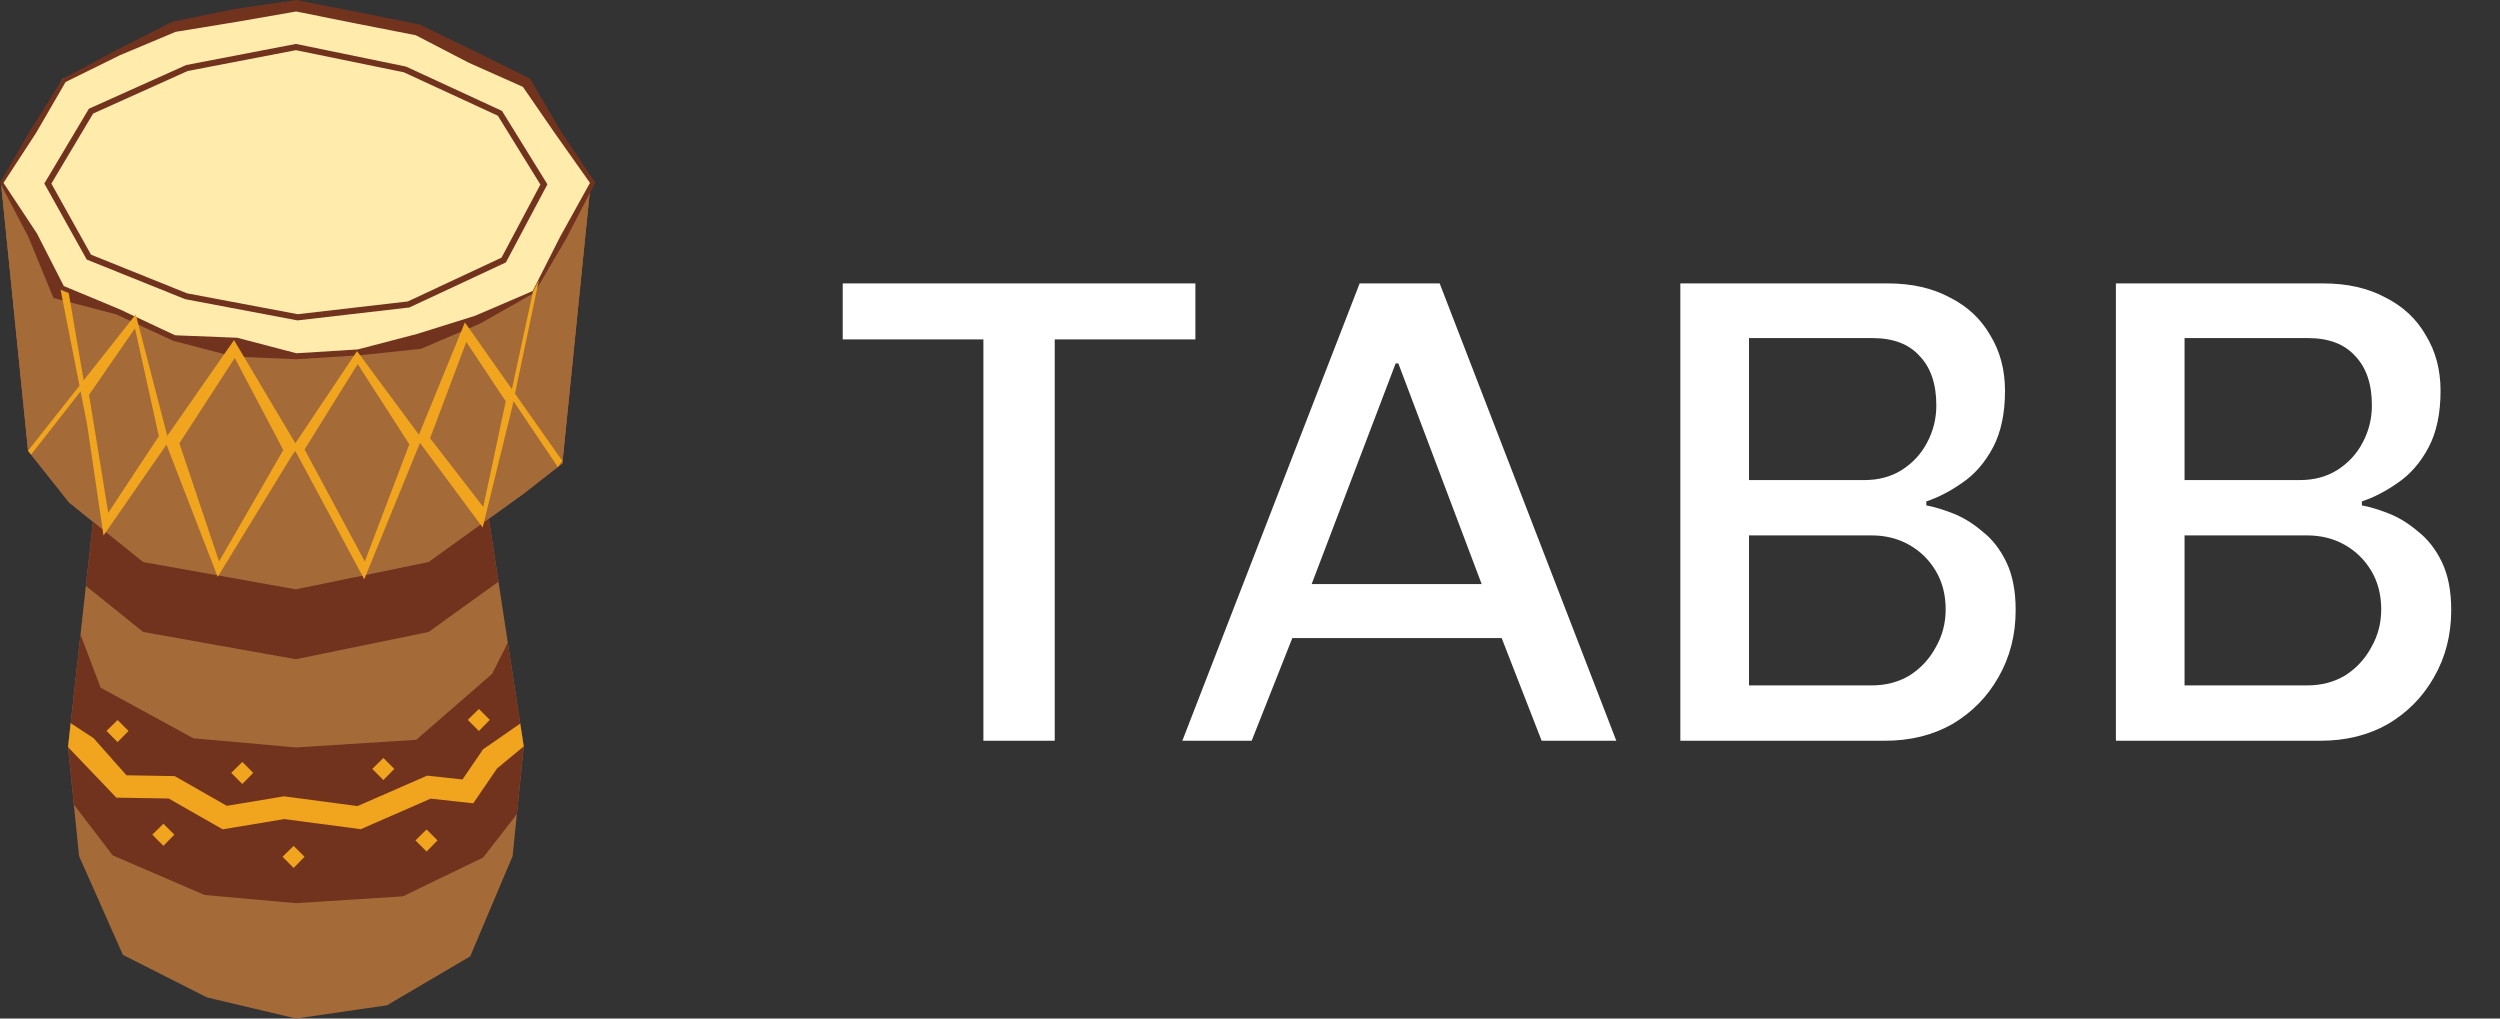 <svg xmlns="http://www.w3.org/2000/svg" width="135" height="55" viewBox="0 0 135 55" fill="none"><rect x="0" y="0" width="135" height="55" fill="#333333" stroke="none"/><path d="M53.103 40V18.328H45.507V15.304H64.551V18.328H56.955V40H53.103ZM63.846 40L73.421 15.304H77.742L87.281 40H83.249L81.09 34.456H69.785L67.59 40H63.846ZM70.829 31.54H80.01L75.51 19.624H75.365L70.829 31.54ZM90.738 40V15.304H101.934C103.23 15.304 104.346 15.556 105.282 16.06C106.242 16.54 106.974 17.224 107.478 18.112C108.006 18.976 108.27 19.972 108.27 21.1C108.27 22.324 108.054 23.344 107.622 24.16C107.19 24.976 106.638 25.612 105.966 26.068C105.318 26.524 104.67 26.86 104.022 27.076V27.292C104.43 27.364 104.91 27.508 105.462 27.724C106.014 27.94 106.542 28.264 107.046 28.696C107.574 29.104 108.006 29.656 108.342 30.352C108.678 31.048 108.846 31.912 108.846 32.944C108.846 34.288 108.534 35.5 107.91 36.58C107.31 37.636 106.482 38.476 105.426 39.1C104.37 39.7 103.158 40 101.79 40H90.738ZM94.446 37.012H101.07C101.838 37.012 102.522 36.832 103.122 36.472C103.722 36.088 104.19 35.584 104.526 34.96C104.886 34.336 105.066 33.652 105.066 32.908C105.066 32.116 104.886 31.42 104.526 30.82C104.166 30.22 103.686 29.752 103.086 29.416C102.486 29.08 101.814 28.912 101.07 28.912H94.446V37.012ZM94.446 25.924H100.674C101.442 25.924 102.114 25.744 102.69 25.384C103.29 25 103.746 24.508 104.058 23.908C104.394 23.284 104.562 22.612 104.562 21.892C104.562 20.74 104.262 19.852 103.662 19.228C103.086 18.58 102.234 18.256 101.106 18.256H94.446V25.924ZM114.258 40V15.304H125.454C126.75 15.304 127.866 15.556 128.802 16.06C129.762 16.54 130.494 17.224 130.998 18.112C131.526 18.976 131.79 19.972 131.79 21.1C131.79 22.324 131.574 23.344 131.142 24.16C130.71 24.976 130.158 25.612 129.486 26.068C128.838 26.524 128.19 26.86 127.542 27.076V27.292C127.95 27.364 128.43 27.508 128.982 27.724C129.534 27.94 130.062 28.264 130.566 28.696C131.094 29.104 131.526 29.656 131.862 30.352C132.198 31.048 132.366 31.912 132.366 32.944C132.366 34.288 132.054 35.5 131.43 36.58C130.83 37.636 130.002 38.476 128.946 39.1C127.89 39.7 126.678 40 125.31 40H114.258ZM117.966 37.012H124.59C125.358 37.012 126.042 36.832 126.642 36.472C127.242 36.088 127.71 35.584 128.046 34.96C128.406 34.336 128.586 33.652 128.586 32.908C128.586 32.116 128.406 31.42 128.046 30.82C127.686 30.22 127.206 29.752 126.606 29.416C126.006 29.08 125.334 28.912 124.59 28.912H117.966V37.012ZM117.966 25.924H124.194C124.962 25.924 125.634 25.744 126.21 25.384C126.81 25 127.266 24.508 127.578 23.908C127.914 23.284 128.082 22.612 128.082 21.892C128.082 20.74 127.782 19.852 127.182 19.228C126.606 18.58 125.754 18.256 124.626 18.256H117.966V25.924Z" fill="white"></path><path d="M28.281 40.305L27.682 46.228L25.391 51.644L20.894 54.286L15.989 55L11.174 53.859L6.636 51.562L4.27 46.228L3.674 40.343L4.638 31.639L6.314 16.48H24.628L26.917 31.41L28.281 40.305Z" fill="#A46B39"></path><path d="M1.516 24.341L3.742 27.143L7.731 29.247L15.975 30.718L23.143 29.247L28.28 26.652L30.366 25.023L31.897 9.874H0.054L1.516 24.341Z" fill="#71331E"></path><path d="M1.516 24.341L3.742 27.143L7.731 30.351L15.975 31.823L23.143 30.351L28.28 26.652L30.366 25.023L31.897 9.874H0.054L1.516 24.341Z" fill="#A46B39"></path><path d="M26.917 31.41L23.143 34.127L15.975 35.599L7.732 34.127L4.638 31.639L6.314 16.48H24.628L26.917 31.41Z" fill="#71331E"></path><path d="M1.516 24.341L3.742 27.143L7.731 30.351L15.975 31.823L23.143 30.351L28.28 26.652L30.366 25.023L31.897 9.874H0.054L1.516 24.341Z" fill="#A46B39"></path><path d="M31.897 9.874L28.782 15.735L22.664 18.594L15.994 19.367L9.445 18.132L3.272 15.647L0.054 9.874L3.397 4.266L9.428 1.551L15.994 0.289L22.538 1.631L28.501 4.384L31.897 9.874Z" fill="#FFEBAC"></path><path d="M15.992 19.398L12.62 19.256L9.34 18.4L6.273 16.975L2.886 16.092L1.534 12.797L0 9.872L1.629 7.054L3.391 4.259L6.293 2.704L9.311 1.172L12.642 0.492L15.995 0L19.316 0.652L22.639 1.319L25.653 2.774L28.624 4.243L30.298 7.112L32.143 9.865L30.572 12.893L28.855 15.814L25.897 17.488L22.732 18.837L19.356 19.192L15.992 19.398ZM9.453 18.105L12.806 18.238L16.004 19.076L19.315 18.87L22.51 18.036L25.647 17.055L28.764 15.717L30.244 12.791L31.859 9.877L29.981 7.221L28.236 4.69L25.319 3.39L22.451 1.902L19.216 1.267L15.992 0.62L12.75 1.185L9.481 1.72L6.475 2.982L3.541 4.429L1.955 7.166L0.188 9.876L1.995 12.607L3.445 15.446L6.466 16.704L9.453 18.105Z" fill="#71331E"></path><path d="M16.065 17.302L9.995 16.154L4.684 14.016L2.394 9.909L4.801 5.871L10.055 3.511L15.981 2.372L21.926 3.595L27.108 5.989L29.56 9.953L27.32 14.168L22.111 16.602L16.065 17.302ZM10.101 15.84L16.077 16.967L22.021 16.278L27.083 13.913L29.181 9.965L26.883 6.248L21.807 3.904L15.979 2.709L10.135 3.833L5.029 6.131L2.774 9.914L4.913 13.751L10.101 15.84Z" fill="#71331E"></path><path d="M27.422 34.706L28.281 40.305L27.911 43.966L26.093 46.304L21.757 48.403L15.977 48.771L11.046 48.329L6.091 46.194L3.989 43.449L3.674 40.343L4.346 34.269L5.435 37.136L10.439 39.866L15.982 40.361L22.477 39.949L26.573 36.389L27.422 34.706Z" fill="#71331E"></path><path d="M12.023 44.783L9.108 43.119L6.284 43.073L3.674 40.343L3.817 39.049L5.056 39.864L6.829 41.866L9.434 41.909L12.245 43.515L15.335 43.002L19.306 43.528L23.069 41.884L24.973 42.093L26.085 40.463L28.092 39.074L28.281 40.305L26.841 41.496L25.555 43.379L23.254 43.127L19.479 44.777L15.355 44.23L12.023 44.783Z" fill="#F1A51E"></path><path d="M30.366 24.889L27.81 21.257L29.095 15.146L28.782 15.735L27.642 21.018L25.104 17.411L22.623 23.476L19.279 18.961L15.949 23.936L12.637 18.366L9.037 23.532L9.02 23.489L7.33 16.978L4.518 20.539L3.711 15.824L3.272 15.647L4.291 20.826L1.516 24.34L1.68 24.547L4.352 21.134L4.702 22.91L5.59 28.918L8.989 24.011L11.756 31.152L15.713 24.683L15.939 24.346L16.017 24.477L19.669 31.28L22.136 25.244L22.68 23.915L26.064 28.484L27.661 21.974L27.727 21.659L30.12 25.215L30.366 24.889ZM5.845 27.695L4.809 21.319L7.289 17.73L8.578 23.552L5.845 27.695ZM11.829 30.319L9.686 23.939L12.676 19.328L15.3 24.301L11.829 30.319ZM22.104 23.995L19.699 30.319L16.447 24.271L19.316 19.659L22.104 23.995ZM27.311 21.673L26.096 27.376L23.224 23.664L25.181 18.464L27.311 21.673Z" fill="#F1A51E"></path><path d="M9.414 45.071L8.824 45.674L8.225 45.071L8.824 44.483L9.414 45.071Z" fill="#F1A51E"></path><path d="M13.675 41.734L13.084 42.336L12.486 41.734L13.084 41.145L13.675 41.734Z" fill="#F1A51E"></path><path d="M16.446 46.266L15.856 46.869L15.258 46.266L15.856 45.678L16.446 46.266Z" fill="#F1A51E"></path><path d="M21.292 41.52L20.702 42.123L20.103 41.52L20.702 40.931L21.292 41.52Z" fill="#F1A51E"></path><path d="M23.624 45.381L23.034 45.984L22.435 45.381L23.034 44.792L23.624 45.381Z" fill="#F1A51E"></path><path d="M26.449 38.873L25.859 39.475L25.26 38.873L25.859 38.284L26.449 38.873Z" fill="#F1A51E"></path><path d="M6.94 39.47L6.35 40.073L5.751 39.47L6.35 38.881L6.94 39.47Z" fill="#F1A51E"></path></svg>